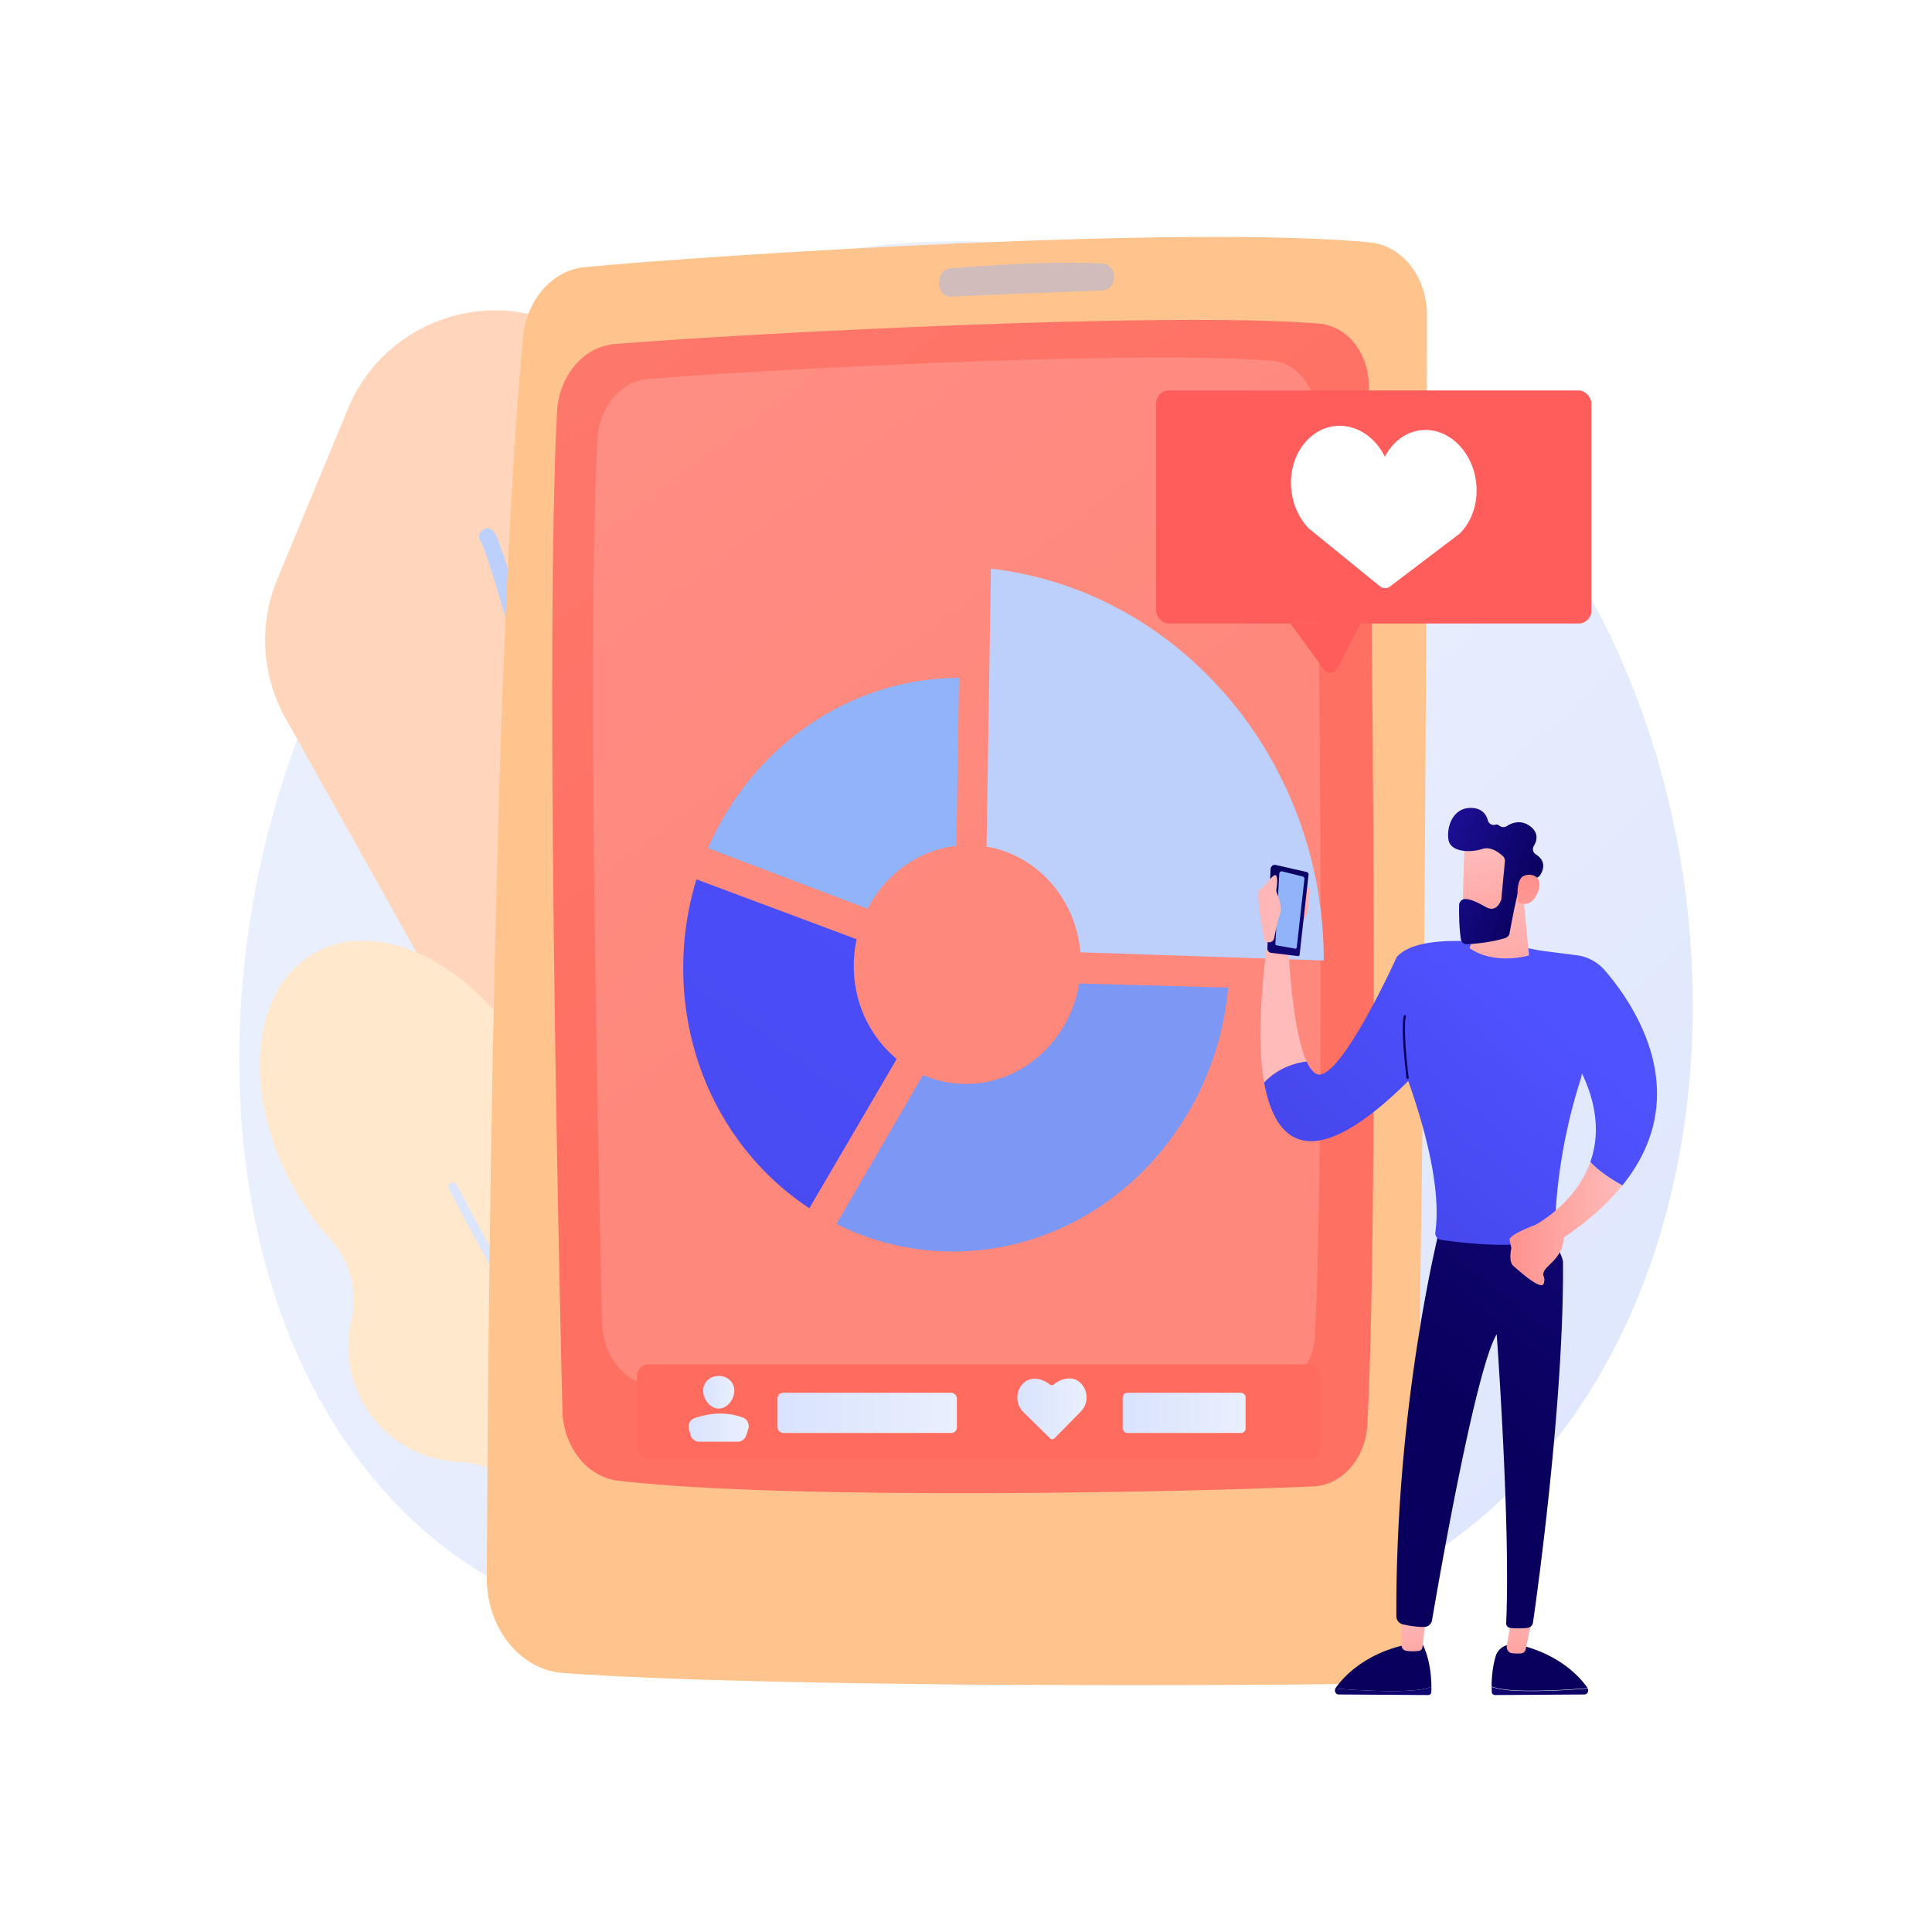 <svg xmlns="http://www.w3.org/2000/svg" xmlns:xlink="http://www.w3.org/1999/xlink" viewBox="0 0 3710 3710"><defs><style>.cls-1{fill:#fff;}.cls-2{fill:url(#linear-gradient);}.cls-3{fill:#ffd6bb;}.cls-4{fill:#bdd0fb;}.cls-5{fill:#ffe8cc;}.cls-6{fill:url(#linear-gradient-2);}.cls-7{fill:#ffc38d;}.cls-8{fill:url(#linear-gradient-3);}.cls-9{opacity:0.17;}.cls-10,.cls-11{fill:#91b3fa;}.cls-10{opacity:0.42;}.cls-12{fill:#7d97f4;}.cls-13{fill:url(#linear-gradient-4);}.cls-14{fill:#ff5c5c;}.cls-15{fill:#ff6b5c;}.cls-16{fill:url(#linear-gradient-5);}.cls-17{fill:url(#linear-gradient-6);}.cls-18{fill:url(#linear-gradient-7);}.cls-19{fill:url(#linear-gradient-8);}.cls-20{fill:url(#linear-gradient-9);}.cls-21{fill:url(#linear-gradient-10);}.cls-22{fill:url(#linear-gradient-11);}.cls-23{fill:url(#linear-gradient-12);}.cls-24{fill:url(#linear-gradient-13);}.cls-25{fill:url(#linear-gradient-14);}.cls-26{fill:url(#linear-gradient-15);}.cls-27{fill:url(#linear-gradient-16);}.cls-28{fill:url(#linear-gradient-17);}.cls-29{fill:url(#linear-gradient-18);}.cls-30{fill:url(#linear-gradient-19);}.cls-31{fill:url(#linear-gradient-20);}.cls-32{fill:url(#linear-gradient-21);}.cls-33{fill:url(#linear-gradient-22);}.cls-34{fill:url(#linear-gradient-23);}.cls-35{fill:url(#linear-gradient-24);}.cls-36{fill:url(#linear-gradient-25);}.cls-37{fill:url(#linear-gradient-26);}.cls-38{fill:url(#linear-gradient-27);}.cls-39{fill:url(#_41);}</style><linearGradient id="linear-gradient" x1="3505.68" y1="3689.08" x2="1537.63" y2="1594.05" gradientUnits="userSpaceOnUse"><stop offset="0" stop-color="#dae3fe"/><stop offset="1" stop-color="#e9effd"/></linearGradient><linearGradient id="linear-gradient-2" x1="1144.08" y1="2711.47" x2="1705.44" y2="1975.31" xlink:href="#linear-gradient"/><linearGradient id="linear-gradient-3" x1="-1814.41" y1="-3042.71" x2="-5504.15" y2="1677.38" gradientTransform="matrix(-1, -0.02, -0.02, 1, -3617.16, -79.37)" gradientUnits="userSpaceOnUse"><stop offset="0" stop-color="#ff928e"/><stop offset="1" stop-color="#fe7062"/></linearGradient><linearGradient id="linear-gradient-4" x1="2148.57" y1="1032.52" x2="278.86" y2="3618.29" gradientUnits="userSpaceOnUse"><stop offset="0" stop-color="#4f52ff"/><stop offset="1" stop-color="#4042e2"/></linearGradient><linearGradient id="linear-gradient-5" x1="1350.23" y1="2673.55" x2="1410.14" y2="2673.55" xlink:href="#linear-gradient"/><linearGradient id="linear-gradient-6" x1="1322.27" y1="2741.51" x2="1437.78" y2="2741.51" xlink:href="#linear-gradient"/><linearGradient id="linear-gradient-7" x1="1953.56" y1="2705.39" x2="2086.48" y2="2705.39" xlink:href="#linear-gradient"/><linearGradient id="linear-gradient-8" x1="1493.06" y1="2713.2" x2="1837.42" y2="2713.2" xlink:href="#linear-gradient"/><linearGradient id="linear-gradient-9" x1="2155.92" y1="2713.2" x2="2391.87" y2="2713.2" xlink:href="#linear-gradient"/><linearGradient id="linear-gradient-10" x1="5933.46" y1="1714.69" x2="5869.98" y2="1804.26" gradientTransform="matrix(-1, 0, 0, 1, 8418.64, 0)" gradientUnits="userSpaceOnUse"><stop offset="0" stop-color="#febbba"/><stop offset="1" stop-color="#ff928e"/></linearGradient><linearGradient id="linear-gradient-11" x1="-5721.01" y1="3153.66" x2="-6187.1" y2="3519.64" gradientTransform="translate(8794)" gradientUnits="userSpaceOnUse"><stop offset="0" stop-color="#09005d"/><stop offset="1" stop-color="#1a0f91"/></linearGradient><linearGradient id="linear-gradient-12" x1="2953.73" y1="3181.99" x2="2906.67" y2="2193.72" gradientTransform="matrix(1, 0, 0, 1, 0, 0)" xlink:href="#linear-gradient-11"/><linearGradient id="linear-gradient-13" x1="5510.49" y1="3053.5" x2="5486.02" y2="3267.08" xlink:href="#linear-gradient-10"/><linearGradient id="linear-gradient-14" x1="5878.4" y1="3153.66" x2="5412.31" y2="3519.64" gradientTransform="matrix(-1, 0, 0, 1, 8418.64, 0)" xlink:href="#linear-gradient-11"/><linearGradient id="linear-gradient-15" x1="2654.46" y1="3196.24" x2="2607.4" y2="2207.96" gradientTransform="matrix(1, 0, 0, 1, 0, 0)" xlink:href="#linear-gradient-11"/><linearGradient id="linear-gradient-16" x1="5709.84" y1="3076.34" x2="5685.37" y2="3289.92" xlink:href="#linear-gradient-10"/><linearGradient id="linear-gradient-17" x1="2838.47" y1="2753.28" x2="3564.55" y2="1838.96" gradientTransform="matrix(1, 0, 0, 1, 0, 0)" xlink:href="#linear-gradient-11"/><linearGradient id="linear-gradient-18" x1="5373.21" y1="1967.86" x2="5459.02" y2="1721.5" gradientTransform="matrix(-1, 0, 0, 1, 8418.64, 0)" gradientUnits="userSpaceOnUse"><stop offset="0" stop-color="#53d8ff"/><stop offset="1" stop-color="#3840f7"/></linearGradient><linearGradient id="linear-gradient-19" x1="2517.55" y1="1874.06" x2="2967.99" y2="1457.24" gradientTransform="matrix(1, 0, 0, 1, 0, 0)" xlink:href="#linear-gradient-10"/><linearGradient id="linear-gradient-20" x1="2980.63" y1="1944.68" x2="2448.83" y2="2536.97" xlink:href="#linear-gradient-4"/><linearGradient id="linear-gradient-21" x1="5303.3" y1="2349.69" x2="5519.98" y2="2349.69" xlink:href="#linear-gradient-10"/><linearGradient id="linear-gradient-22" x1="5564.56" y1="1685.68" x2="5471.12" y2="2089.48" xlink:href="#linear-gradient-10"/><linearGradient id="linear-gradient-23" x1="4109.33" y1="1146.65" x2="3943.56" y2="1365.95" gradientTransform="matrix(-0.93, -0.36, -0.36, 0.93, 7089.4, 2036.38)" xlink:href="#linear-gradient-10"/><linearGradient id="linear-gradient-24" x1="3982.73" y1="1199.32" x2="4180.74" y2="1199.32" gradientTransform="matrix(-0.93, -0.36, -0.36, 0.93, 7089.4, 2036.38)" xlink:href="#linear-gradient-11"/><linearGradient id="linear-gradient-25" x1="3866.55" y1="1320.32" x2="3999.5" y2="1183.91" gradientTransform="matrix(-0.93, -0.36, -0.36, 0.93, 7089.4, 2036.38)" xlink:href="#linear-gradient-10"/><linearGradient id="linear-gradient-26" x1="2794.05" y1="1979.39" x2="3560.47" y2="1723.92" gradientTransform="matrix(1, 0, 0, 1, 0, 0)" xlink:href="#linear-gradient-11"/><linearGradient id="linear-gradient-27" x1="6006.22" y1="1664.97" x2="5783.85" y2="1978.71" gradientTransform="matrix(-1, 0, 0, 1, 8418.64, 0)" xlink:href="#linear-gradient-11"/><linearGradient id="_41" x1="2757.21" y1="1744.95" x2="2205.93" y2="1744.95" gradientUnits="userSpaceOnUse"><stop offset="0" stop-color="#febbba"/><stop offset="0.53" stop-color="#feb9b8"/><stop offset="0.72" stop-color="#feb3b1"/><stop offset="0.86" stop-color="#fea8a6"/><stop offset="0.97" stop-color="#ff9895"/><stop offset="1" stop-color="#ff928e"/></linearGradient></defs><g id="Background"><rect class="cls-1" width="3710" height="3710"/></g><g id="Illustration"><path class="cls-2" d="M2914.8,2848.6c-72.7,74.8-137.7,118.9-187.5,152.1-485.4,324.1-1040.2,230.7-1211.8,198.8-276.8-51.5-510.4-87.9-711.2-269.2-456.1-412.2-433.9-1271.8-85.4-1804.4,41.4-63.1,389.4-579,945.5-651.7,13.6-1.8,23.7-2.8,32.6-3.7,86-9.1,619.1-57.2,1053.8,307C2813,829.6,2913.1,923.6,3006,1067,3345.5,1591.4,3346.6,2403.5,2914.8,2848.6Z"/><path class="cls-3" d="M668,785.2l-135.5,327A306.3,306.3,0,0,0,548.1,1379l274.8,491.3A305.3,305.3,0,0,1,860,2053.5L829.5,2330a306.3,306.3,0,0,0,111.6,271.7h0c128.6,104.2,316.7,87.3,424.8-38L1537.3,2365a306.6,306.6,0,0,0,42.7-335.7l-179.7-363.8a306.9,306.9,0,0,1-31.3-149.8l24.7-533.8a306.3,306.3,0,0,0-174-290.6L1083,626C924.6,550.4,735.2,623,668,785.2Z"/><path class="cls-4" d="M1181.2,2737.3h-2.6a15.7,15.7,0,0,1-14.8-16.5c45-801.4-218.1-1638.4-240-1680.2a15.6,15.6,0,0,1,20.4-23.2c4.7,2.9,7.7,4.9,22.9,50,7.1,20.8,18.7,57.1,34.4,112.2,23.5,82.7,59,217.6,94.1,390.6,58.6,289.2,123.5,723.8,99.5,1152.4A15.7,15.7,0,0,1,1181.2,2737.3ZM927.4,1043.9Zm-.1,0h0Z"/><path class="cls-5" d="M1179.1,2385a175.9,175.9,0,0,1-99.4-145.2c-5.1-66.9-27-139.3-66.2-208.3C910.6,1850.2,727.2,1760,603.7,1830.1s-140.1,273.8-37.2,455a543,543,0,0,0,68,94.8c37.9,42.2,53.3,100,40.4,155.2a221.7,221.7,0,0,0,206.7,272.2,173.6,173.6,0,0,1,116,50.8c87.8,87.9,204.8,119.8,292.6,70,112.5-63.9,134.4-237.7,48.9-388.3C1298.4,2468,1240.6,2414.5,1179.1,2385Z"/><path class="cls-6" d="M1439.3,3129a8.3,8.3,0,0,1-9.1-1.3c-128.9-112.3-276.6-336.2-377.7-504.2C943,2441.8,862.9,2284.4,862.1,2282.8a8.5,8.5,0,0,1,3.7-11.5,8.7,8.7,0,0,1,11.6,3.8c3.1,6.2,320.3,627.3,564,839.7a8.6,8.6,0,0,1,.9,12.1A10.2,10.2,0,0,1,1439.3,3129Z"/><path class="cls-7" d="M2740.2,605c-.4,445.2-3.8,1980.9-30.4,2524.5-2.9,57.6-43.4,103-92.7,103.8-243.8,3.9-1137.5,7.8-1535.5-20.6-82.9-5.9-147.2-86-146.8-183.2,2.1-467.3,12.9-1781.5,69.7-2382.3,6.8-72,56.4-128.4,118.1-134.2,266-25.2,1164.7-81.2,1508.4-47.5C2693,471.6,2740.3,532.2,2740.2,605Z"/><path class="cls-8" d="M2628.5,739.1c5.2,359.5,20.1,1555.3-2.8,1996.9-3.4,64.5-48.1,115.8-103.3,118.3-227.4,10.6-1002.8,27.7-1335.1-10.9-59.9-6.9-105.7-64.7-107.3-135.1-8.8-366.8-32.6-1480.5-10.4-1917.1,3.6-69.7,51-125.6,110.5-130.5,246.2-20.3,1070.7-63.5,1353.3-39.2C2586.5,626.1,2627.6,676.9,2628.5,739.1Z"/><g class="cls-9"><path class="cls-1" d="M2527.5,797.1c4.6,318.3,17.8,1377.3-2.5,1768.3-3,57.2-42.5,102.6-91.4,104.8-201.4,9.4-888.1,24.5-1182.3-9.6-53-6.2-93.6-57.3-95.1-119.6-7.7-324.9-28.8-1311.1-9.1-1697.8,3.1-61.6,45.1-111.1,97.8-115.5,218-18,948.1-56.3,1198.4-34.7C2490.3,697,2526.7,742,2527.5,797.1Z"/></g><path class="cls-10" d="M2139.4,532.4h0c-.3,13.7-9.6,24.8-21.3,25.2-57.6,2.3-219.9,8.6-292.5,12-14.3.6-25.2-14.7-22.1-31l.5-2.8c2.1-11.2,10.3-19.5,20-20.3,49.1-4.2,197.2-15.4,295-9.2C2130.7,507.1,2139.7,518.7,2139.4,532.4Z"/><path class="cls-11" d="M1666,1745.1c33.9-66,97.1-112.5,170.5-120.8l5.1-322.6c-210.9.3-397.1,131.9-482,327Z"/><path class="cls-12" d="M2072.4,1888.6c-17.3,105.9-104,189.1-210.4,192.7a207.3,207.3,0,0,1-89.6-16.9l-166.2,285.9a497.3,497.3,0,0,0,255.8,51.9c265.1-17,473.2-238.8,496.3-505.7Z"/><path class="cls-13" d="M1554.2,2320.2,1722,2033.4c-50.2-41.3-82.5-105.6-82.5-178.5a240.7,240.7,0,0,1,5.5-51.3l-307.6-115A580.7,580.7,0,0,0,1312,1859C1312,2055.4,1409,2224.5,1554.2,2320.2Z"/><path class="cls-4" d="M1894.5,1625.8c96.9,16.2,171.3,99.8,180.2,202.9l467.3,15.7v-.7c0-381.4-273-708.6-639.1-751.8Z"/><rect class="cls-14" x="2220.2" y="749.8" width="835.7" height="447.49" rx="24.5"/><path class="cls-14" d="M2477.7,1197.1l65,88.9a14.6,14.6,0,0,0,24.7-1.9l45.6-87Z"/><path class="cls-1" d="M2835.3,934.4c-2.9-55.5-40.6-102.2-87.6-108.1-37.4-4.7-70.6,16.5-88.3,50.6-17.8-35.8-51.3-60.3-89.4-59.2-48.4,1.3-87.7,45.3-90.8,101.8-2.1,37.4,11.5,71.8,33.7,94.9l136.7,111.3c5.9,4.8,13.6,5.1,19.5.6L2803,1024.7C2824.3,1003.6,2837.3,971,2835.3,934.4Z"/><rect class="cls-15" x="1223.3" y="2620" width="1312.6" height="181.93" rx="21.6"/><path class="cls-16" d="M1410.1,2670.5c0,16.5-13.4,34.4-29.9,34.4s-30-17.9-30-34.4,13.4-28.3,30-28.3S1410.1,2653.9,1410.1,2670.5Z"/><path class="cls-17" d="M1343,2768.6h73.1a17.8,17.8,0,0,0,16.9-12.3l3.9-12.3a17.6,17.6,0,0,0-10.7-22c-29.7-10.9-60.5-9.5-92,1a17.6,17.6,0,0,0-11.3,21.3l3,11.2A17.8,17.8,0,0,0,1343,2768.6Z"/><path class="cls-18" d="M2074.8,2655.6c-14.1-13.8-36.1-9.7-51.3,3.1a5.9,5.9,0,0,1-7.5,0c-15.4-12.4-37.4-16.2-51.3-2.1a39.1,39.1,0,0,0,.5,55.1l51.3,50.4a6,6,0,0,0,8.4-.1l50.4-51.3A38.9,38.9,0,0,0,2074.8,2655.6Z"/><rect class="cls-19" x="1493.1" y="2674.6" width="344.4" height="77.15" rx="10.6"/><rect class="cls-20" x="2155.9" y="2674.6" width="236" height="77.15" rx="8.8"/><path class="cls-21" d="M2504.9,1765s8.9-16.1,8-29.1,7.1-32-1.5-30.6-10.4.2-12.7,15.8S2475.3,1794.1,2504.9,1765Z"/><path class="cls-22" d="M2920.5,3247.1c-31.4-.9-47.6-4.5-56-8,0,3.1,0,6.3.1,9.6a6.2,6.2,0,0,0,5.9,6.3l172.1-1.1c5.5,0,8.7-6.4,6.3-11.5C3026.4,3244.3,2968.9,3248.5,2920.5,3247.1Z"/><path class="cls-23" d="M2871.9,3181.1a31.5,31.5,0,0,1,31.4-23l14.3.5c76.5,18.3,115.2,60.6,130.4,81.8a8.3,8.3,0,0,1,.7,1.3c-22.6,1.9-80,6.1-128.5,4.7-31.3-.9-47.5-4.6-55.9-8C2864.4,3213.9,2868,3194.7,2871.9,3181.1Z"/><path class="cls-24" d="M2941.8,3109.2l-12,57.9c-.9,4.2-4.2,7.4-8.1,7.7a73.4,73.4,0,0,1-18.6-.3c-6.2-.9-10.6-7.2-9.5-13.9l8.4-51.4Z"/><path class="cls-25" d="M2692.8,3247.1c31.3-.9,47.5-4.5,55.9-8,0,3.1,0,6.3-.1,9.6a6.2,6.2,0,0,1-5.9,6.3l-172.1-1.1c-5.5,0-8.7-6.4-6.3-11.5C2586.8,3244.3,2644.3,3248.5,2692.8,3247.1Z"/><path class="cls-26" d="M2564.3,3242.4a6.7,6.7,0,0,1,.6-1.2c15.2-21.3,54-63.6,130.4-81.9l36.7-1.2s16.4,28.4,16.7,81c-8.4,3.5-24.6,7.1-55.9,8C2644.3,3248.5,2586.8,3244.3,2564.3,3242.4Z"/><path class="cls-27" d="M2738.8,3102.5c-.4,2.8-5.4,44.3-7.3,60.4a8.2,8.2,0,0,1-6.8,7.3c-6.2.7-16.3,1.4-25.2-.4-4.8-1-8.2-5.6-8.2-10.9v-65.3Z"/><path class="cls-28" d="M2768.3,2343.9s-88.5,336.3-86.9,759.6a16.2,16.2,0,0,0,13,15.9c11.1,2.4,27.5,5.2,41,4.8a15.3,15.3,0,0,0,14.5-12.7c12.4-72.8,83.6-482.8,124.2-549.3,0,0,26.7,365.1,18.2,554.6a8.8,8.8,0,0,0,7.9,9.3,148,148,0,0,0,32.9-.1,12,12,0,0,0,10.7-10.2c8.9-61.6,59.7-428.2,57.6-692.3-.1-14.9-39.4-79.6-39.4-79.6Z"/><path class="cls-29" d="M3044.2,2051.3c24-65.8,15.3-145.3,15.2-146.1l-6.6.8c.1.7,8.6,78.7-14.9,143Z"/><path class="cls-30" d="M2427.5,2078.9c-19.9-108.1,8.6-286.2,8.6-286.2L2475,1833s6.5,145.3,34.1,205.5C2491,2040.7,2455.7,2048.8,2427.5,2078.9Z"/><path class="cls-31" d="M2509.1,2038.5c5.3,11.4,11.2,19.7,18,23.4,25,13.7,73.4-64.5,109.5-132.2,26-48.7,45.6-92,45.6-92,25.9-29.4,90.2-33.4,150-29.6,62.2,3.8,119.5,16.1,123.7,17h.2c28.7,3.8,53.5,7,71.5,9.2a86,86,0,0,1,54.1,29.1c55,63.6,175.5,237.7,33.6,413.1-18.1-10.1-43.9-26.2-61.5-45,15.7-44.2,17-100.8-15.9-170.2a151.6,151.6,0,0,1-4.2,16.4c-45.4,143.6-47.8,263.2-47.6,290.8a9.2,9.2,0,0,1-5.8,8.5c-59.6,23.9-174.6,9.6-213.1,3.9a13,13,0,0,1-10.9-14.7c11.5-83.4-19.9-199.4-52-290.3-188.6,186.9-256,116.4-276.8,3C2455.7,2048.8,2491,2040.7,2509.1,2038.5Z"/><path class="cls-32" d="M2948.4,2352.1c16.4-9.1,79.9-48.6,105.4-120.6,17.6,18.8,43.4,34.9,61.5,45-27.1,33.5-63.8,67.1-112.4,100h0c-1.7,37.3-30.4,51.2-37,63.3s2.8,9.3-1.4,24.6-47.7-24.3-58.1-33.2-4.2-34-4.2-34a145.8,145.8,0,0,0-3.4-15.5C2896,2371.3,2948.2,2352.2,2948.4,2352.1Z"/><path class="cls-33" d="M2924.7,1717.1l11.5,117.6s-66.1,19.9-114.2-14.1l33.8-106.8Z"/><path class="cls-34" d="M2812.5,1617c-.8,2-4.2,146.5-4.2,146.5h82.6l23.5-136.4S2825.6,1582.8,2812.5,1617Z"/><path class="cls-35" d="M2886.1,1644.2a11.9,11.9,0,0,1,3.7,9.8l-6.7,71.7a11.4,11.4,0,0,1-.7,3.2c-2.2,5.6-10.6,22.9-28.2,13.3-15-8.2-28.8-15.5-40.1-15.8A11.7,11.7,0,0,0,2802,1738c-.3,13.6-.3,40.9,3.2,65.2a11.7,11.7,0,0,0,12.4,10.1c16.2-1,47.8-4,73.2-12.1a11.8,11.8,0,0,0,8-9.2c3.5-18.9,13.5-71.9,18.7-86.5s23.3-18.2,31.9-19.6a12.3,12.3,0,0,0,8-5.2c5.5-8.4,13.4-26.5-8.3-40.1a11.9,11.9,0,0,1-3.7-16.1c5.9-9.9,10.1-25-7.1-37.9s-34.2-7-44.5-.4a12.3,12.3,0,0,1-14.8-.8,7.8,7.8,0,0,0-7.6-1.7,11.5,11.5,0,0,1-14.2-8.2c-2.9-10.8-10.5-22.9-30.4-24-36.5-2-49.4,36.1-45.3,61s43.8,24.9,65.3,17.7C2862.7,1624.9,2878.7,1637.3,2886.1,1644.2Z"/><path class="cls-36" d="M2914.7,1732s-5.2-43.8,11.9-50.3,38,3.6,26.4,31.9C2938.7,1748.7,2914.7,1732,2914.7,1732Z"/><path class="cls-37" d="M2702.9,2072h.3a2.2,2.2,0,0,0,1.8-2.4c-.1-.9-11.3-91.6-5.3-117.8a1.9,1.9,0,0,0-1.5-2.4,2.1,2.1,0,0,0-2.5,1.5c-6.2,26.9,4.7,115.5,5.2,119.3A2,2,0,0,0,2702.9,2072Z"/><path class="cls-38" d="M2439.9,1668.7a8.2,8.2,0,0,1,10-7.7l59.4,13.5a4.6,4.6,0,0,1,3.5,5.1l-17.2,154.2a2.3,2.3,0,0,1-1,1.7,2.3,2.3,0,0,1-1.8.5l-51.8-6.2a8.2,8.2,0,0,1-7.2-8.5Z"/><path class="cls-11" d="M2456.6,1677.6a4.5,4.5,0,0,1,1.9-3.5,4.7,4.7,0,0,1,3.8-.8l39.1,9.8a4.7,4.7,0,0,1,3.5,5l-14.8,131.4a2.7,2.7,0,0,1-1,1.7,2.9,2.9,0,0,1-2,.5l-36-6.4a2.6,2.6,0,0,1-2-2.6Z"/><path class="cls-39" d="M2419.3,1707.9c9.6-3.6,28.3-36,31.9-25.3s-1.5,25.3,0,29.8,11.9,29.8,7.2,41.4c-3.3,8.4-8.9,34.2-11.7,47.9a9.9,9.9,0,0,1-9.6,7.8,9.8,9.8,0,0,1-9.6-7.8C2427.1,1799.9,2409.7,1711.4,2419.3,1707.9Z"/></g></svg>